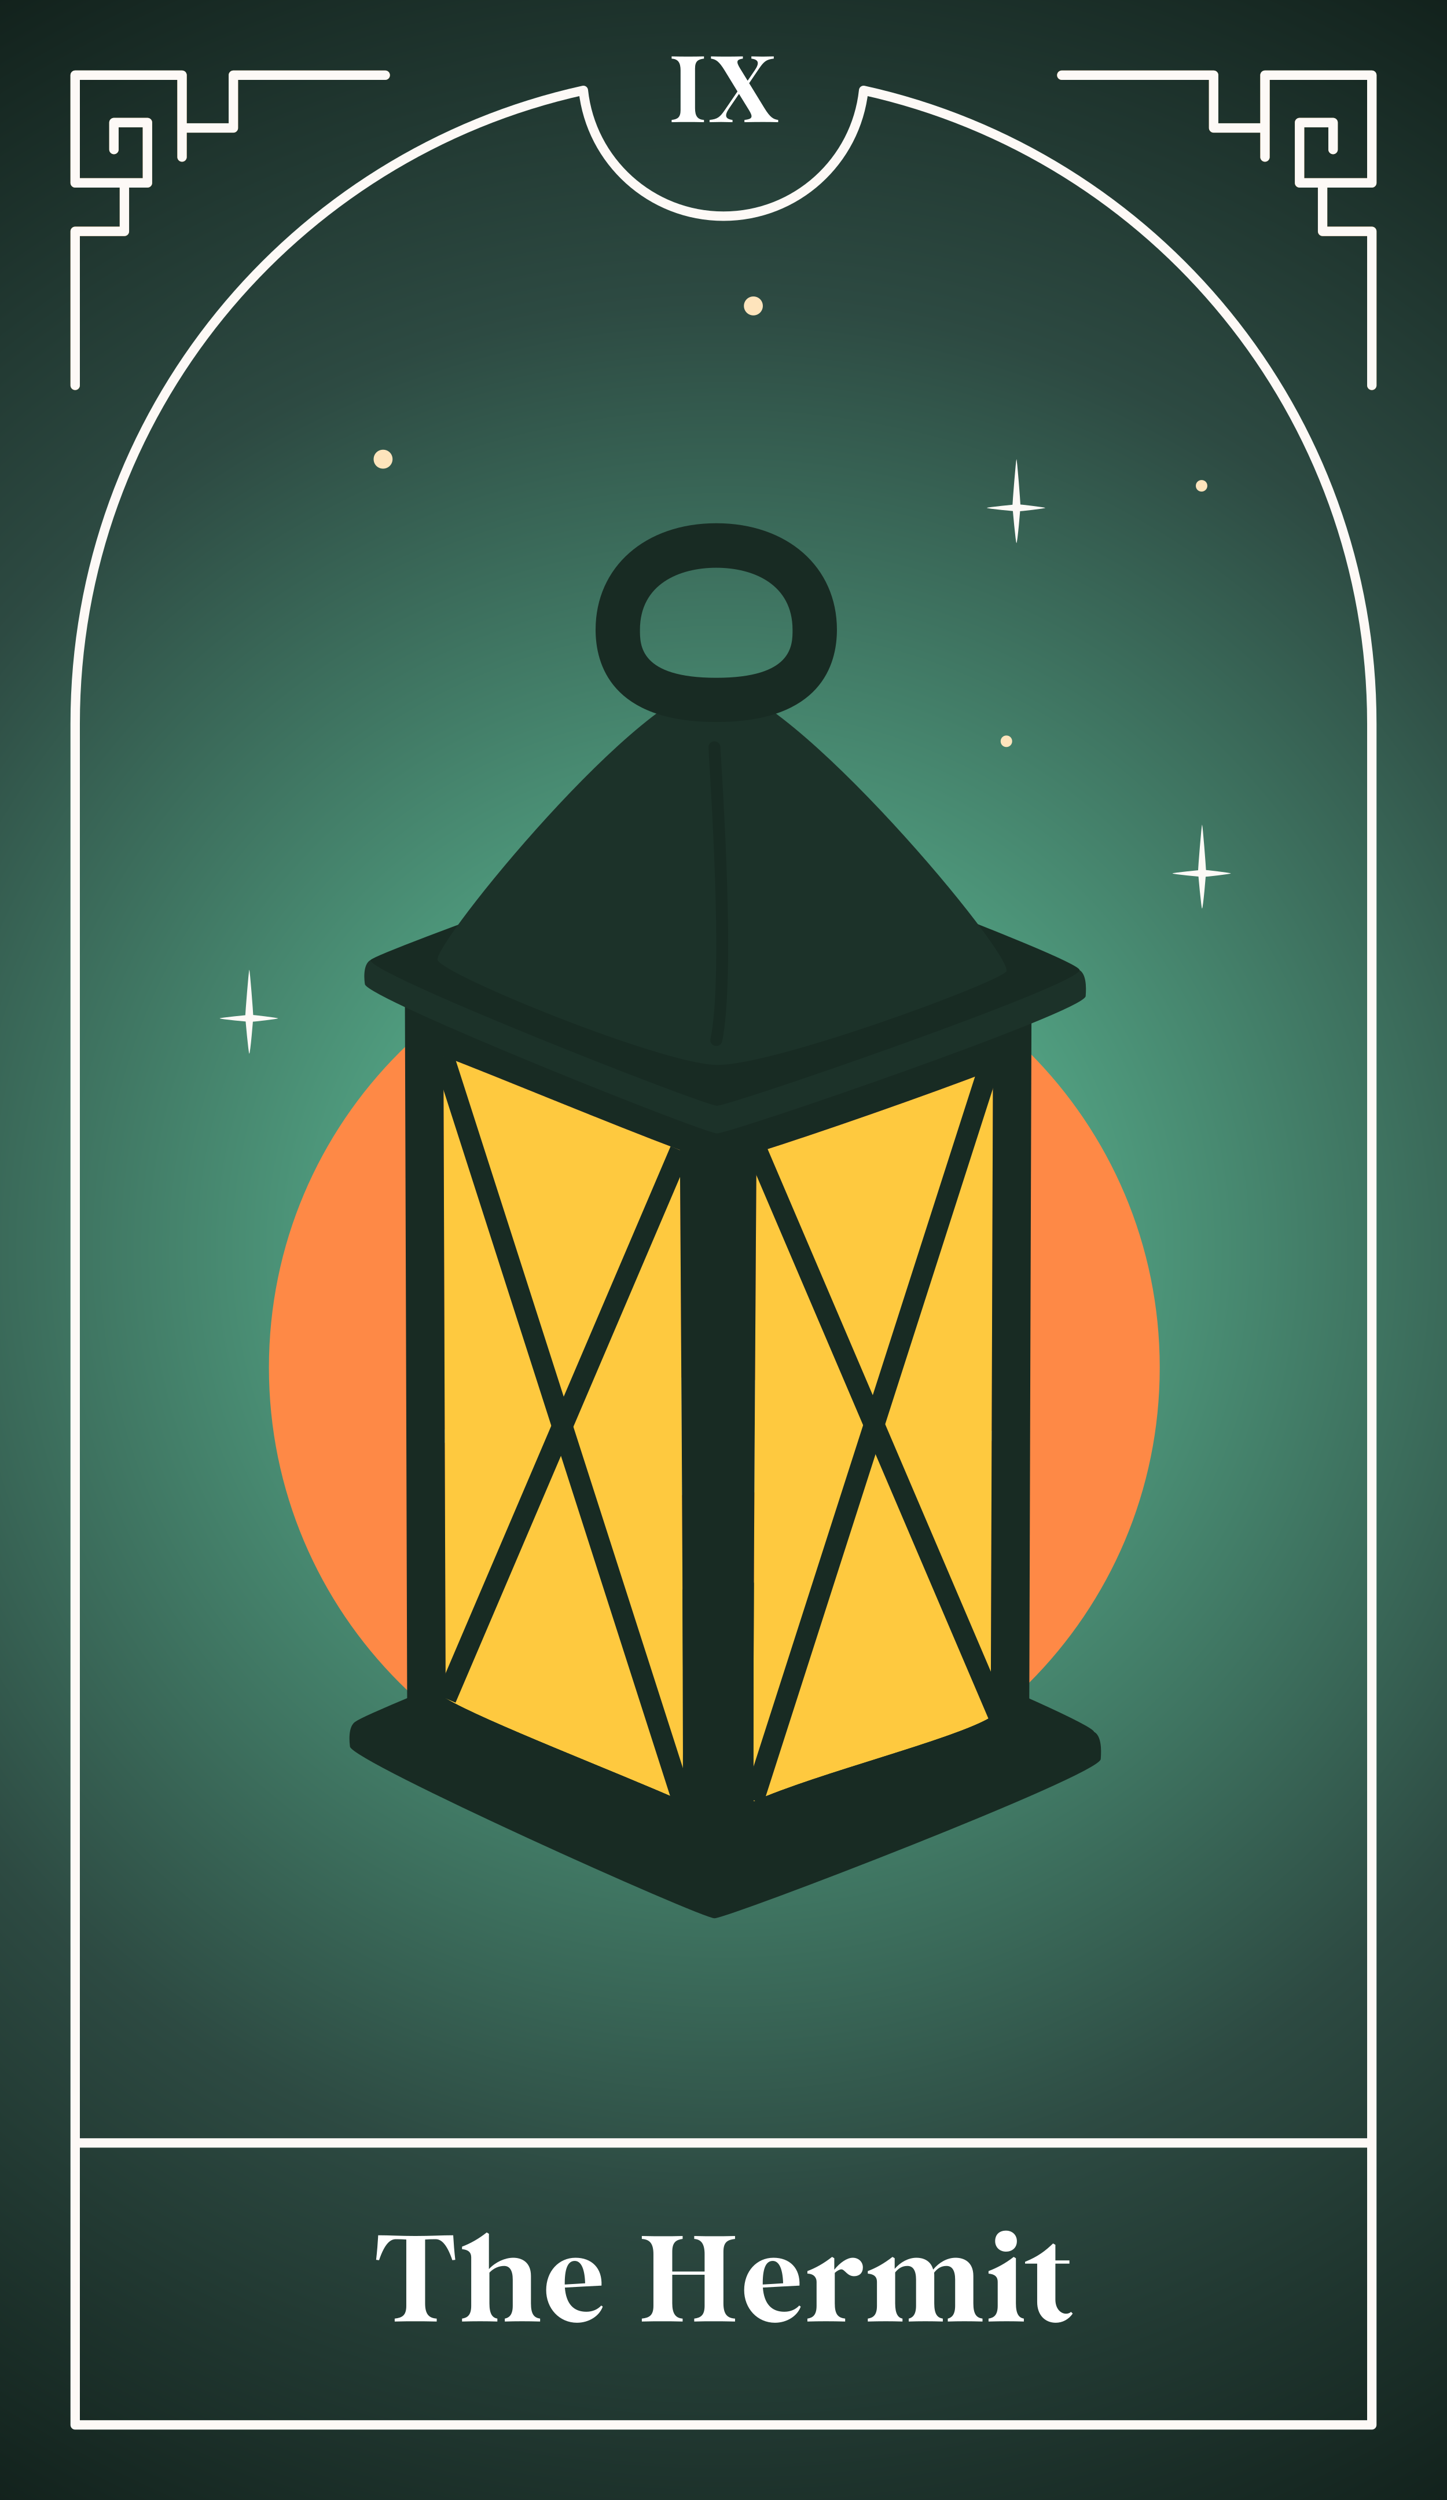 <svg width="154" height="266" viewBox="0 0 154 266" fill="none" xmlns="http://www.w3.org/2000/svg">
<rect x="0" y="0" width="154" height="266" fill="#333333" stroke="none"/>
<g clip-path="url(#clip0_1105_461)">
<rect width="154" height="266" fill="url(#paint0_diamond_1105_461)"/>
<path d="M71.481 13V12.76C72.121 12.69 72.431 12.48 72.431 11.71V7.49C72.431 6.64 72.151 6.28 71.481 6.24V6C72.211 6.02 72.771 6.02 73.221 6.02C73.751 6.02 74.271 6.02 74.921 6V6.24C74.281 6.31 73.971 6.52 73.971 7.29V11.51C73.971 12.36 74.251 12.72 74.921 12.76V13C74.191 12.98 73.631 12.98 73.181 12.98C72.651 12.98 72.131 12.98 71.481 13ZM75.519 13V12.76C76.349 12.68 76.619 12.47 77.139 11.71L78.489 9.73L77.119 7.49C76.519 6.51 76.179 6.31 75.669 6.24V6C76.719 6.03 77.719 6.03 79.059 6V6.24C78.399 6.33 78.309 6.54 78.769 7.29L79.569 8.59L80.319 7.49C80.839 6.73 80.769 6.34 79.969 6.24V6C81.259 6.03 81.109 6.03 82.349 6V6.24C81.579 6.32 81.309 6.53 80.789 7.29L79.729 8.85L81.359 11.51C81.969 12.5 82.309 12.69 82.819 12.76V13C81.769 12.97 80.759 12.97 79.229 13V12.76C80.079 12.67 80.169 12.46 79.709 11.71L78.649 9.99L77.609 11.51C77.089 12.27 77.159 12.66 77.959 12.76V13C76.669 12.97 76.819 12.97 75.519 13Z" fill="white"/>
<path d="M91.914 9.616L92.022 9.128C91.883 9.097 91.737 9.127 91.622 9.21C91.507 9.293 91.432 9.421 91.417 9.563L91.914 9.616ZM62.086 9.616L62.583 9.563C62.568 9.421 62.493 9.293 62.378 9.21C62.263 9.127 62.117 9.097 61.978 9.128L62.086 9.616ZM8 258H7.5C7.5 258.276 7.724 258.5 8 258.5V258ZM146 258V258.5C146.276 258.5 146.5 258.276 146.5 258H146ZM91.417 9.563C90.638 16.836 84.48 22.5 77 22.5V23.5C84.997 23.5 91.578 17.445 92.411 9.669L91.417 9.563ZM77 22.5C69.52 22.5 63.362 16.836 62.583 9.563L61.589 9.669C62.422 17.445 69.003 23.5 77 23.5V22.5ZM8.5 77C8.5 44.253 31.48 16.872 62.194 10.104L61.978 9.128C30.816 15.994 7.5 43.773 7.5 77H8.5ZM8.5 258V77H7.5V258H8.5ZM146 257.5H8V258.5H146V257.5ZM145.5 77V258H146.5V77H145.5ZM91.806 10.104C122.52 16.872 145.5 44.253 145.5 77H146.5C146.5 43.773 123.184 15.994 92.022 9.128L91.806 10.104Z" fill="#FDF9F6"/>
<path d="M113 8H129.164V13.615H134.627M134.627 16.708V8H146V19.458H140.76M141.875 15.906V13.042H138.307V19.458H140.76M140.76 19.458V24.615H146V41" stroke="url(#paint1_linear_1105_461)" stroke-linecap="round" stroke-linejoin="round"/>
<path d="M113 8H129.164V13.615H134.627M134.627 16.708V8H146V19.458H140.76M141.875 15.906V13.042H138.307V19.458H140.76M140.76 19.458V24.615H146V41" stroke="#FDF9F6" stroke-linecap="round" stroke-linejoin="round"/>
<path d="M41 8H24.836V13.615H19.373M19.373 16.708V8H8V19.458H13.24M12.125 15.906V13.042H15.693V19.458H13.24M13.24 19.458V24.615H8V41" stroke="url(#paint2_linear_1105_461)" stroke-linecap="round" stroke-linejoin="round"/>
<path d="M41 8H24.836V13.615H19.373M19.373 16.708V8H8V19.458H13.24M12.125 15.906V13.042H15.693V19.458H13.24M13.24 19.458V24.615H8V41" stroke="#FDF9F6" stroke-linecap="round" stroke-linejoin="round"/>
<path d="M146 228H8" stroke="#FDF9F6" stroke-linejoin="round"/>
<path d="M77.849 170.464C76.275 170.464 44.752 179.702 37.906 183.133C36.93 183.621 37.229 185.62 37.245 185.825C37.418 187.414 74.576 204.097 76.04 204.097C77.503 204.097 116.975 188.925 117.148 187.162C117.148 187.005 117.415 184.817 116.471 184.282C109.704 180.458 77.865 170.48 77.865 170.48L77.849 170.464Z" fill="#182B23"/>
<path d="M76.025 192.907C102.205 192.907 123.428 171.684 123.428 145.503C123.428 119.323 102.205 98.1 76.025 98.1C49.844 98.1 28.621 119.323 28.621 145.503C28.621 171.684 49.844 192.907 76.025 192.907Z" fill="#FE8946"/>
<path d="M77.851 167.411C76.057 167.411 38.584 182.268 37.907 183.149C36.931 184.424 74.578 201.044 76.025 201.044C77.474 201.044 116.426 185.966 116.441 184.282C116.441 182.992 77.835 167.411 77.835 167.411H77.851Z" fill="#182B23"/>
<path d="M72.42 155.167C72.42 152.334 75.064 115.176 76.04 115.176C76.638 115.176 79.659 152.318 79.659 155.167C79.659 158.015 76.638 189.35 76.04 190.279C75.505 191.113 72.42 158 72.42 155.167Z" fill="#FEE4BC"/>
<path d="M77.094 156.347C74.261 156.347 43.934 153.703 43.934 152.727C43.934 152.129 74.261 149.108 77.094 149.108C79.927 149.108 107.186 152.129 108.114 152.727C108.948 153.262 79.927 156.347 77.094 156.347Z" fill="#FEE4BC"/>
<path d="M77.078 155.765C75.032 153.719 49.3 126.114 49.646 125.784C49.866 125.563 77.597 151.185 79.627 153.215C81.657 155.246 103.109 178.822 103.565 179.703C103.975 180.49 79.108 157.811 77.078 155.765Z" fill="#FEE4BC"/>
<path d="M73.585 153.215C75.631 151.169 103.236 125.437 103.566 125.783C103.787 126.004 78.165 153.735 76.134 155.765C74.088 157.811 50.528 179.246 49.647 179.703C48.86 180.112 71.539 155.245 73.585 153.215Z" fill="#FEE4BC"/>
<g style="mix-blend-mode:screen">
<path d="M72.658 191.664C65.843 188.626 51.38 183.07 47.429 180.694C47.398 170.558 47.241 128.018 47.193 112.358C53.866 114.939 64.899 119.551 72.359 122.352C72.359 122.887 72.8 183.889 72.658 191.664Z" fill="#FEC93F"/>
</g>
<path d="M76.435 117.694C76.435 115.884 43.086 102.743 43.086 104.301C43.086 104.301 43.338 179.687 43.338 182.646C43.338 184.251 75.46 197.644 76.404 197.644C77.348 197.644 76.435 119.52 76.435 117.71V117.694ZM72.658 191.664C65.844 188.626 51.38 183.071 47.43 180.694C47.398 170.559 47.241 128.018 47.194 112.359C53.867 114.94 64.899 119.551 72.359 122.353C72.359 122.888 72.8 183.889 72.658 191.664Z" fill="#182B23"/>
<path d="M48.25 112.024L46.152 112.698L71.613 191.998L73.711 191.324L48.25 112.024Z" fill="#182B23"/>
<path d="M71.378 121.948L46.457 180.289L48.483 181.155L73.404 122.814L71.378 121.948Z" fill="#182B23"/>
<g style="mix-blend-mode:screen">
<path d="M80.212 191.663C87.026 188.626 101.49 185.085 105.44 182.708C105.472 172.573 105.629 129.481 105.676 113.822C99.003 116.403 86.838 120.652 80.511 122.635C80.511 123.17 80.07 183.889 80.212 191.663Z" fill="#FEC93F"/>
</g>
<path d="M76.435 117.693C76.435 119.503 75.506 197.628 76.466 197.628C77.426 197.628 109.532 186.234 109.532 184.628C109.532 181.669 109.784 106.283 109.784 106.283C109.784 104.741 76.435 115.868 76.435 117.678V117.693ZM105.44 182.708C101.49 185.085 87.027 188.626 80.212 191.663C80.07 183.873 80.511 123.17 80.511 122.635C86.838 120.652 99.004 116.403 105.677 113.822C105.629 129.481 105.472 172.573 105.44 182.708Z" fill="#182B23"/>
<path d="M104.615 111.905L79.154 191.204L81.252 191.878L106.713 112.578L104.615 111.905Z" fill="#182B23"/>
<path d="M105.456 183.464L106.432 180.143L81.503 121.802L79.488 122.667L105.456 183.464Z" fill="#182B23"/>
<path d="M77.819 91.316C76.308 91.316 46.028 98.823 39.465 102.128C38.521 102.601 38.804 104.521 38.836 104.71C38.993 106.236 74.907 120.589 76.308 120.589C77.709 120.589 115.386 107.684 115.544 105.984C115.544 105.827 115.795 103.734 114.883 103.214C108.383 99.547 77.819 91.316 77.819 91.316Z" fill="#1C3229"/>
<path d="M77.82 88.373C76.088 88.373 40.111 101.278 39.465 102.128C38.521 103.34 74.908 117.646 76.308 117.646C77.709 117.646 114.883 104.835 114.899 103.214C114.899 101.971 77.835 88.373 77.835 88.373H77.82Z" fill="#182B23"/>
<path d="M46.578 102.144C47.176 103.734 70.296 113.161 76.229 113.303C82.162 113.444 105.833 104.71 107.076 103.388C108.319 102.066 83.988 72.84 76.229 72.84C68.47 72.84 45.98 100.555 46.578 102.144Z" fill="#1C3229"/>
<path d="M76.229 76.821C65.055 76.821 63.387 70.668 63.387 67.001C63.387 60.328 68.659 55.669 76.229 55.669C83.799 55.669 89.072 60.328 89.072 67.001C89.072 70.668 87.403 76.821 76.229 76.821ZM76.229 60.406C72.31 60.406 68.108 62.137 68.108 67.016C68.108 68.669 68.108 72.115 76.229 72.115C84.35 72.115 84.35 68.669 84.35 67.016C84.35 62.153 80.164 60.406 76.229 60.406Z" fill="#182B23"/>
<path d="M76.229 111.272C76.229 111.272 76.15 111.272 76.103 111.272C75.757 111.209 75.537 110.863 75.615 110.533C76.481 106.331 76.434 96.368 75.474 80.913C75.421 79.969 75.4 79.465 75.411 79.403C75.458 79.056 75.788 78.82 76.135 78.883C76.45 78.93 76.686 79.214 76.67 79.528C76.67 79.654 76.701 80.111 76.749 80.835C77.709 96.4 77.74 106.472 76.859 110.785C76.796 111.084 76.544 111.288 76.245 111.288L76.229 111.272Z" fill="#182B23"/>
<path d="M108.604 53.781C108.604 54.065 108.289 57.779 108.179 57.779C108.1 57.779 107.754 54.065 107.754 53.781C107.754 53.498 108.116 48.95 108.179 48.855C108.242 48.776 108.604 53.498 108.604 53.781Z" fill="#FDF9F6"/>
<path d="M108.336 54.411C108.1 54.411 105.031 54.128 105.031 54.033C105.031 53.97 108.1 53.656 108.336 53.656C108.572 53.656 111.169 53.97 111.248 54.033C111.311 54.096 108.572 54.411 108.336 54.411Z" fill="#FDF9F6"/>
<path d="M26.953 108.11C26.953 108.393 26.639 112.107 26.529 112.107C26.45 112.107 26.104 108.393 26.104 108.11C26.104 107.826 26.465 103.278 26.529 103.184C26.591 103.105 26.953 107.826 26.953 108.11Z" fill="#FDF9F6"/>
<path d="M26.686 108.723C26.45 108.723 23.381 108.44 23.381 108.346C23.381 108.283 26.45 107.968 26.686 107.968C26.922 107.968 29.519 108.283 29.598 108.346C29.66 108.409 26.922 108.723 26.686 108.723Z" fill="#FDF9F6"/>
<path d="M128.356 92.671C128.356 92.954 128.041 96.668 127.931 96.668C127.852 96.668 127.506 92.954 127.506 92.671C127.506 92.387 127.868 87.839 127.931 87.745C127.994 87.666 128.356 92.387 128.356 92.671Z" fill="#FDF9F6"/>
<path d="M128.088 93.3C127.852 93.3 124.783 93.017 124.783 92.923C124.783 92.86 127.852 92.545 128.088 92.545C128.324 92.545 130.921 92.86 131 92.923C131.063 92.986 128.324 93.3 128.088 93.3Z" fill="#FDF9F6"/>
<path d="M107.722 78.868C107.722 79.198 107.454 79.482 107.108 79.482C106.762 79.482 106.494 79.214 106.494 78.868C106.494 78.522 106.762 78.254 107.108 78.254C107.454 78.254 107.722 78.522 107.722 78.868Z" fill="#FEE4BC"/>
<path d="M128.495 51.688C128.495 52.018 128.228 52.302 127.881 52.302C127.535 52.302 127.268 52.034 127.268 51.688C127.268 51.342 127.535 51.074 127.881 51.074C128.228 51.074 128.495 51.342 128.495 51.688Z" fill="#FEE4BC"/>
<path d="M41.778 48.854C41.778 49.405 41.337 49.862 40.771 49.862C40.204 49.862 39.764 49.421 39.764 48.854C39.764 48.288 40.204 47.847 40.771 47.847C41.337 47.847 41.778 48.288 41.778 48.854Z" fill="#FEE4BC"/>
<path d="M81.186 32.55C81.186 33.101 80.746 33.557 80.179 33.557C79.613 33.557 79.172 33.101 79.172 32.55C79.172 31.999 79.613 31.543 80.179 31.543C80.746 31.543 81.186 31.983 81.186 32.55Z" fill="#FEE4BC"/>
<path d="M42.006 247V246.688C42.838 246.597 43.241 246.324 43.241 245.323V238.277C42.877 238.251 42.695 238.238 42.136 238.238C41.577 238.238 40.966 238.641 40.342 240.474L40.03 240.435C40.134 239.564 40.199 238.693 40.251 237.822C41.473 237.822 42.578 237.9 44.203 237.9C45.854 237.9 46.985 237.822 48.233 237.822C48.285 238.693 48.35 239.564 48.454 240.435L48.142 240.474C47.518 238.641 46.907 238.238 46.348 238.238C45.789 238.238 45.607 238.251 45.243 238.277V245.063C45.243 246.168 45.607 246.636 46.478 246.688V247C45.529 246.974 44.801 246.974 44.216 246.974C43.527 246.974 42.851 246.974 42.006 247ZM49.175 247V246.688C49.747 246.597 50.15 246.324 50.15 245.323V240.175C50.15 239.642 49.838 239.356 49.175 239.304V239.031C50.046 238.706 50.93 238.212 51.801 237.523L52.035 237.666V241.423C52.724 240.669 53.751 240.214 54.622 240.214C55.441 240.214 56.507 240.604 56.507 242.151V245.063C56.507 246.233 56.845 246.597 57.482 246.688V247C56.091 246.961 54.986 246.961 53.725 247V246.688C54.167 246.597 54.57 246.324 54.57 245.323V242.541C54.57 241.54 54.232 241.085 53.647 241.085C53.088 241.085 52.503 241.345 52.087 241.8V245.063C52.087 246.233 52.425 246.597 52.932 246.688V247C51.671 246.961 50.566 246.961 49.175 247ZM61.404 247.13C59.532 247.13 58.128 245.609 58.128 243.659C58.128 241.644 59.48 240.214 61.248 240.214C62.964 240.214 64.108 241.306 64.017 243.178C62.626 243.243 61.365 243.321 60.117 243.386C60.247 245.128 61.053 245.96 62.405 245.96C63.081 245.96 63.627 245.7 63.991 245.297L64.147 245.414C63.783 246.428 62.665 247.13 61.404 247.13ZM60.104 243.061C60.91 243.022 61.586 242.97 62.275 242.931C62.223 241.215 61.768 240.552 61.17 240.552C60.494 240.552 60.117 241.241 60.104 242.853V243.061ZM68.308 247V246.688C69.14 246.597 69.543 246.324 69.543 245.323V239.837C69.543 238.732 69.179 238.264 68.308 238.212V237.9C69.257 237.926 69.985 237.926 70.57 237.926C71.259 237.926 71.935 237.926 72.65 237.9V238.212C71.948 238.303 71.545 238.576 71.545 239.577V241.683H74.99V239.837C74.99 238.732 74.626 238.264 73.885 238.212V237.9C74.704 237.926 75.432 237.926 76.017 237.926C76.706 237.926 77.382 237.926 78.227 237.9V238.212C77.395 238.303 76.992 238.576 76.992 239.577V245.063C76.992 246.168 77.356 246.636 78.227 246.688V247C77.278 246.974 76.55 246.974 75.965 246.974C75.276 246.974 74.6 246.974 73.885 247V246.688C74.587 246.597 74.99 246.324 74.99 245.323V242.021H71.545V245.063C71.545 246.168 71.909 246.636 72.65 246.688V247C71.831 246.974 71.103 246.974 70.518 246.974C69.829 246.974 69.153 246.974 68.308 247ZM82.475 247.13C80.603 247.13 79.199 245.609 79.199 243.659C79.199 241.644 80.551 240.214 82.319 240.214C84.035 240.214 85.179 241.306 85.088 243.178C83.697 243.243 82.436 243.321 81.188 243.386C81.318 245.128 82.124 245.96 83.476 245.96C84.152 245.96 84.698 245.7 85.062 245.297L85.218 245.414C84.854 246.428 83.736 247.13 82.475 247.13ZM81.175 243.061C81.981 243.022 82.657 242.97 83.346 242.931C83.294 241.215 82.839 240.552 82.241 240.552C81.565 240.552 81.188 241.241 81.175 242.853V243.061ZM85.931 247V246.688C86.503 246.597 86.906 246.324 86.906 245.323V242.775C86.906 242.268 86.542 241.904 85.931 241.904V241.631C86.802 241.306 87.686 240.812 88.557 240.123L88.791 240.266V241.488C89.415 240.708 90.169 240.214 90.754 240.214C91.365 240.214 91.833 240.643 91.833 241.241C91.833 241.826 91.469 242.177 90.897 242.177C90.156 242.177 89.909 241.449 89.545 241.449C89.35 241.449 89.064 241.618 88.843 241.826V245.063C88.843 246.233 89.181 246.597 89.948 246.688V247C88.427 246.961 87.322 246.961 85.931 247ZM92.358 247V246.688C92.93 246.597 93.332 246.324 93.332 245.323V242.775C93.332 242.242 93.02 241.956 92.358 241.904V241.631C93.228 241.306 94.112 240.812 94.984 240.123L95.218 240.266V241.397C95.841 240.669 96.686 240.214 97.544 240.214C98.221 240.214 99.052 240.487 99.312 241.475C99.95 240.695 100.821 240.214 101.705 240.214C102.524 240.214 103.59 240.604 103.59 242.151V245.063C103.59 246.233 103.928 246.597 104.565 246.688V247C103.174 246.961 102.069 246.961 100.873 247V246.688C101.25 246.597 101.653 246.324 101.653 245.323V242.541C101.653 241.54 101.315 241.085 100.73 241.085C100.171 241.085 99.767 241.345 99.416 241.8C99.43 241.917 99.43 242.034 99.43 242.151V245.063C99.43 246.233 99.767 246.597 100.34 246.688V247C99.013 246.961 97.909 246.961 96.713 247V246.688C97.09 246.597 97.493 246.324 97.493 245.323V242.541C97.493 241.54 97.154 241.085 96.57 241.085C96.01 241.085 95.621 241.345 95.269 241.774V245.063C95.269 246.233 95.608 246.597 96.049 246.688V247C94.853 246.961 93.749 246.961 92.358 247ZM107.067 239.564C106.378 239.564 105.91 239.083 105.91 238.446C105.91 237.744 106.365 237.328 107.067 237.328C107.73 237.328 108.224 237.783 108.224 238.446C108.224 239.187 107.678 239.564 107.067 239.564ZM105.208 247V246.688C105.78 246.597 106.183 246.324 106.183 245.323V242.775C106.183 242.242 105.871 241.956 105.208 241.904V241.631C106.079 241.306 107.015 240.812 107.886 240.123L108.12 240.266V245.063C108.12 246.233 108.458 246.597 108.965 246.688V247C107.704 246.961 106.599 246.961 105.208 247ZM112.36 247.13C111.242 247.13 110.384 246.337 110.384 244.92V240.838H109.097V240.643C110.488 240.084 111.294 239.447 112.074 238.693L112.321 238.836V240.5H113.816V240.838H112.321V244.66C112.321 245.635 112.88 246.168 113.465 246.168C113.673 246.168 113.868 246.09 113.985 245.973L114.167 246.155C113.725 246.792 113.062 247.13 112.36 247.13Z" fill="white"/>
</g>
<defs>
<radialGradient id="paint0_diamond_1105_461" cx="0" cy="0" r="1" gradientUnits="userSpaceOnUse" gradientTransform="translate(77 133) rotate(90) scale(169.5)">
<stop stop-color="#66D2A6"/>
<stop offset="0.6" stop-color="#2D4A42"/>
<stop offset="1" stop-color="#0B1712"/>
</radialGradient>
<linearGradient id="paint1_linear_1105_461" x1="114" y1="39.278" x2="138.274" y2="2.852" gradientUnits="userSpaceOnUse">
<stop stop-color="#FDE9B8"/>
<stop offset="0.281" stop-color="#B2752E"/>
<stop offset="0.667" stop-color="#BB7226"/>
<stop offset="1" stop-color="#FDE8B7"/>
</linearGradient>
<linearGradient id="paint2_linear_1105_461" x1="40" y1="39.278" x2="15.726" y2="2.852" gradientUnits="userSpaceOnUse">
<stop stop-color="#FDE9B8"/>
<stop offset="0.281" stop-color="#B2752E"/>
<stop offset="0.667" stop-color="#BB7226"/>
<stop offset="1" stop-color="#FDE8B7"/>
</linearGradient>
<clipPath id="clip0_1105_461">
<rect width="154" height="266" fill="white"/>
</clipPath>
</defs>
</svg>

